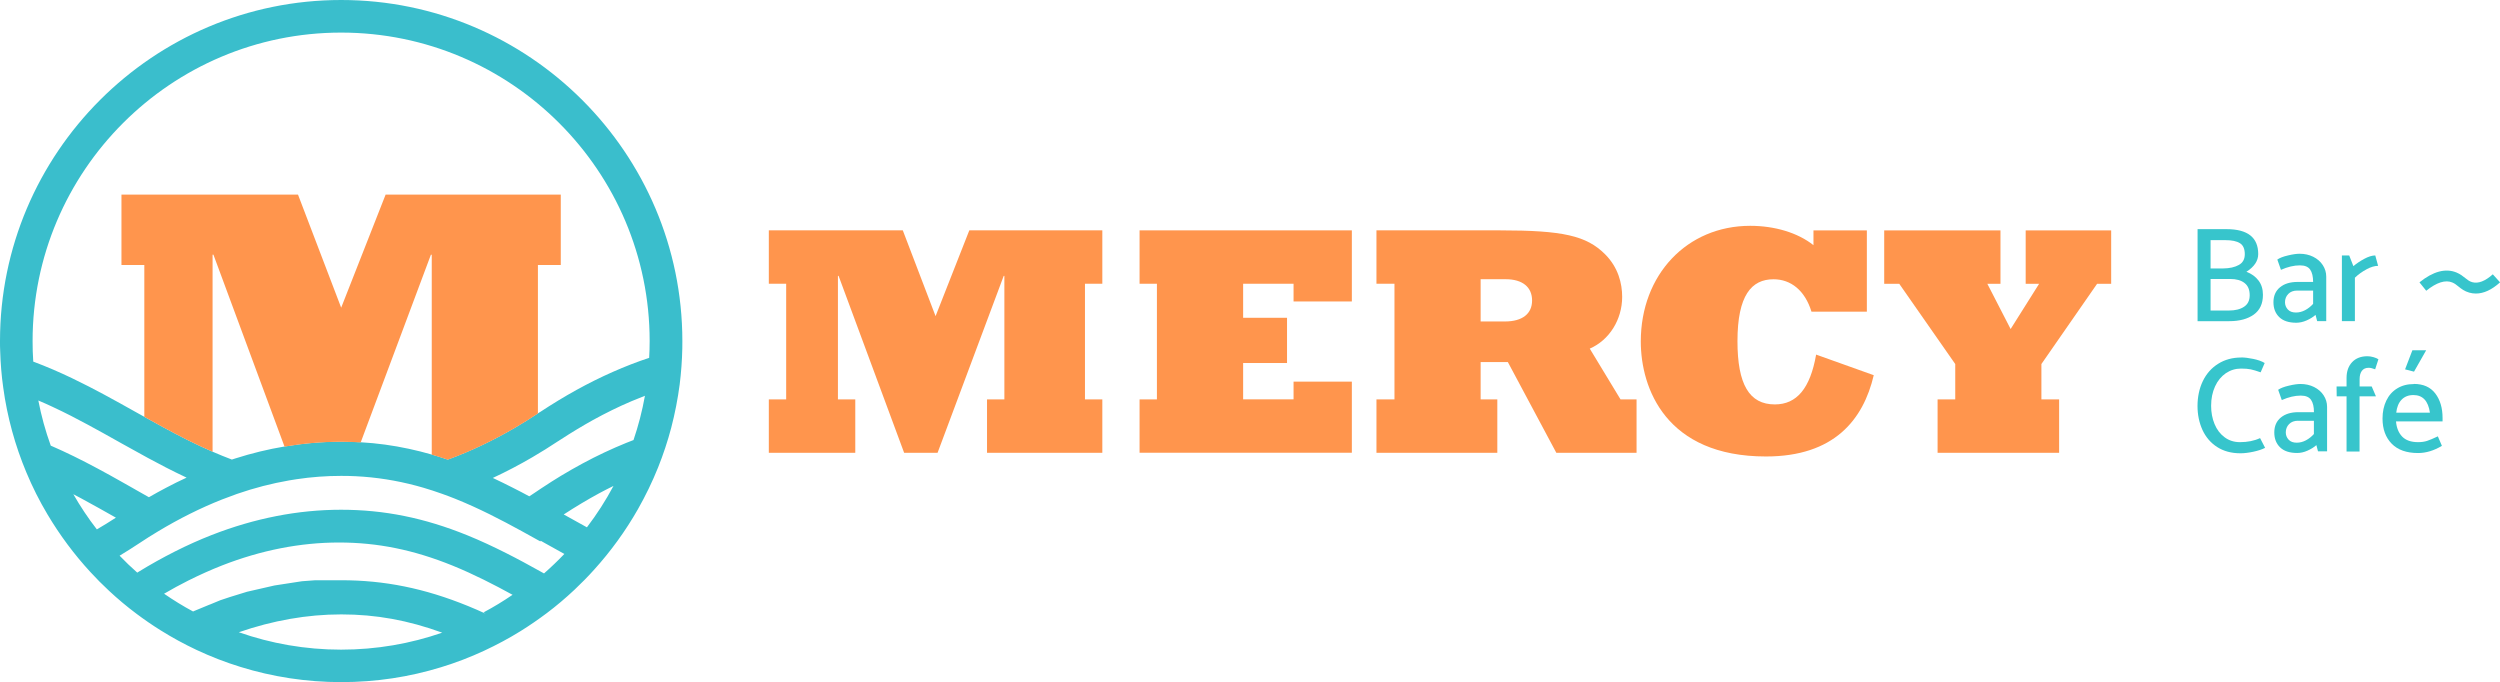 <?xml version="1.0" encoding="UTF-8"?>
<svg id="Capa_2" data-name="Capa 2" xmlns="http://www.w3.org/2000/svg" viewBox="0 0 413.49 112.84">
  <defs>
    <style>
      .cls-1 {
        fill: #37c5cc;
      }

      .cls-1, .cls-2, .cls-3 {
        stroke-width: 0px;
      }

      .cls-2 {
        fill: #ff954d;
      }

      .cls-3 {
        fill: #3abecc;
      }
    </style>
  </defs>
  <g id="Capa_1-2" data-name="Capa 1">
    <g>
      <g>
        <path class="cls-2" d="M127.16,66.06h2.87v-19.13h-2.87v-8.83h22.16l5.42,14.19,5.58-14.19h22v8.83h-2.87v19.13h2.87v8.83h-19.07v-8.83h2.87v-20.43h-.11l-10.94,29.26h-5.53l-10.84-29.26h-.11v20.43h2.87v8.83h-14.3v-8.83Z"/>
        <path class="cls-2" d="M188.48,66.06h2.87v-19.13h-2.87v-8.83h35.11v11.76h-9.64v-2.93h-8.34v5.63h7.26v7.48h-7.26v6.01h8.34v-2.93h9.64v11.76h-35.11v-8.83Z"/>
        <path class="cls-2" d="M227.66,66.06h2.98v-19.13h-2.98v-8.83h20.43c10.4,0,14.3.87,17.39,3.96,2.17,2.17,2.82,4.82,2.82,7.04,0,3.74-2.11,7.15-5.36,8.56l5.09,8.4h2.65v8.83h-13.27l-8.02-15.01h-4.5v6.18h2.76v8.83h-19.99v-8.83ZM248.9,53.17c2.93,0,4.5-1.3,4.5-3.47s-1.52-3.52-4.39-3.52h-4.12v6.99h4.01Z"/>
        <path class="cls-2" d="M309.91,62.06c-1.73,7.37-6.56,13.44-17.83,13.44-16.53,0-20.7-11.27-20.7-19.02,0-11.05,7.64-19.13,18.1-19.13,4.06,0,7.86,1.14,10.46,3.2v-2.44h8.83v13.44h-9.16c-1.08-3.52-3.41-5.36-6.28-5.36-3.63,0-5.96,2.65-5.96,10.24,0,7.15,1.95,10.46,6.18,10.46,3.63,0,5.85-2.65,6.83-8.24l9.54,3.41Z"/>
        <path class="cls-2" d="M320.46,66.06h2.93v-5.85l-9.26-13.27h-2.49v-8.83h19.23v8.83h-2.17l3.85,7.48,4.71-7.48h-2.22v-8.83h14.14v8.83h-2.33l-9.21,13.27v5.85h2.93v8.83h-20.1v-8.83Z"/>
      </g>
      <g>
        <g>
          <path class="cls-1" d="M370.7,59.12c.54,0,1.19.08,1.97.24.78.16,1.41.38,1.9.68l-.67,1.54c-.67-.24-1.22-.4-1.63-.49-.42-.09-.96-.13-1.61-.13-.93,0-1.76.26-2.52.77-.75.52-1.35,1.24-1.78,2.18-.43.94-.65,2.01-.65,3.2,0,1.1.19,2.12.57,3.03.38.92.93,1.64,1.66,2.18.72.54,1.57.81,2.54.81,1.25,0,2.36-.22,3.33-.67l.83,1.61c-.49.25-1.13.47-1.93.64-.79.17-1.51.26-2.15.26-1.51,0-2.79-.35-3.86-1.04-1.07-.69-1.87-1.63-2.42-2.82-.54-1.19-.82-2.51-.82-3.97s.29-2.89.88-4.11c.59-1.22,1.43-2.17,2.53-2.86,1.1-.69,2.37-1.04,3.82-1.04Z"/>
          <path class="cls-1" d="M380.53,65.43c-.98,0-2.03.25-3.13.74l-.6-1.7c.39-.27.97-.5,1.76-.68.78-.19,1.43-.28,1.94-.28.82,0,1.57.17,2.24.5.67.34,1.2.79,1.58,1.38.38.58.57,1.22.57,1.9v7.36h-1.5l-.27-1.03c-.4.36-.9.66-1.48.92s-1.15.38-1.7.38c-1.24,0-2.18-.31-2.82-.93-.64-.62-.96-1.44-.96-2.47s.36-1.88,1.09-2.47c.72-.59,1.69-.88,2.9-.88h2.57c0-.88-.16-1.56-.48-2.03-.32-.47-.88-.71-1.69-.71ZM380.08,69.59c-.63,0-1.12.19-1.48.56-.36.37-.54.83-.54,1.37,0,.46.16.86.47,1.2.31.34.76.5,1.34.5.52,0,1.03-.13,1.52-.39.49-.26.93-.61,1.32-1.04v-2.19h-2.64Z"/>
          <path class="cls-1" d="M390.27,63.93v-1.21c0-.58.12-1.04.37-1.38.25-.34.63-.51,1.13-.51.28,0,.64.08,1.07.25l.54-1.66c-.19-.13-.47-.25-.82-.35-.35-.1-.68-.15-1-.15-1.07,0-1.92.33-2.53.98-.61.65-.92,1.52-.92,2.61v1.41h-1.65l.02,1.63h1.63v9.13h2.15v-9.13h2.71l-.7-1.63h-2.01Z"/>
          <path class="cls-1" d="M399.24,63.5c1.57,0,2.75.53,3.55,1.58.8,1.05,1.2,2.4,1.2,4.04v.58h-7.7c.09,1.06.43,1.9,1.02,2.51.59.61,1.47.92,2.63.92.57,0,1.06-.07,1.49-.21.43-.14,1.02-.39,1.78-.75l.67,1.57c-1.31.79-2.63,1.19-3.94,1.19-1.9,0-3.35-.51-4.36-1.54-1.01-1.03-1.52-2.42-1.52-4.16,0-1.12.21-2.11.63-2.98.42-.87,1.02-1.54,1.8-2.01.78-.48,1.7-.72,2.76-.72ZM399.17,65.34c-.82,0-1.47.26-1.96.77-.49.51-.78,1.23-.88,2.14h5.57c-.28-1.94-1.19-2.91-2.73-2.91ZM401.28,57.93l-2.01,3.54-1.48-.38,1.21-3.16h2.28Z"/>
        </g>
        <g>
          <g>
            <path class="cls-1" d="M374.28,48.77c0,1.45-.5,2.53-1.51,3.26-1.01.72-2.35,1.09-4.04,1.09h-5.26v-15.22h4.79c3.49,0,5.24,1.37,5.24,4.12,0,1.12-.65,2.1-1.95,2.93.85.33,1.52.81,2,1.45.49.64.73,1.43.73,2.37ZM371.28,42.04c0-.88-.27-1.49-.81-1.82-.54-.34-1.34-.5-2.39-.5h-2.46v4.68h2.08c1.07-.01,1.94-.21,2.6-.58.66-.37.98-.96.98-1.77ZM372.09,48.82c0-.9-.28-1.57-.85-2.01-.57-.45-1.36-.67-2.37-.67h-3.25v5.22h3.02c1.04,0,1.88-.2,2.51-.62.63-.41.94-1.05.94-1.91Z"/>
            <path class="cls-1" d="M380.39,43.89c-.98,0-2.03.25-3.13.74l-.6-1.7c.39-.27.97-.5,1.76-.68.78-.19,1.43-.28,1.94-.28.82,0,1.57.17,2.24.5.67.34,1.2.79,1.58,1.38.38.58.57,1.22.57,1.9v7.36h-1.5l-.27-1.03c-.4.36-.9.66-1.48.92-.58.25-1.15.38-1.7.38-1.24,0-2.18-.31-2.82-.93-.64-.62-.96-1.44-.96-2.47s.36-1.88,1.09-2.47c.72-.59,1.69-.88,2.9-.88h2.57c0-.88-.16-1.56-.48-2.03-.32-.47-.88-.71-1.69-.71ZM379.95,48.06c-.63,0-1.12.19-1.48.56-.36.37-.54.83-.54,1.37,0,.46.16.86.47,1.2.31.34.76.5,1.34.5.52,0,1.03-.13,1.52-.39.49-.26.93-.61,1.32-1.04v-2.19h-2.64Z"/>
            <path class="cls-1" d="M391.41,44.55c-.72.38-1.36.84-1.92,1.38v7.18h-2.15v-10.86h1.21l.69,1.77c.51-.43,1.11-.84,1.8-1.21.69-.37,1.3-.56,1.82-.56l.47,1.72c-.57,0-1.21.19-1.92.57Z"/>
          </g>
          <path class="cls-1" d="M409.5,48.55c-.37,0-.73-.05-1.09-.15-.81-.23-1.34-.65-1.8-1.02-.33-.27-.62-.5-1.01-.66-1.14-.48-2.6-.01-4.31,1.37l-1.12-1.39c2.26-1.82,4.32-2.37,6.12-1.63.62.26,1.06.6,1.44.91.39.31.7.56,1.16.69.99.28,2.14-.16,3.41-1.3l1.2,1.33c-1.36,1.23-2.7,1.85-3.99,1.85Z"/>
        </g>
      </g>
      <g>
        <path class="cls-3" d="M56.42,0C25.31,0,0,25.31,0,56.42c0,.55,0,1.09.03,1.63.06,2.04.22,4.05.5,6.02.33,2.46.83,4.88,1.47,7.22.64,2.34,1.43,4.62,2.35,6.82,1.01,2.42,2.18,4.75,3.51,6.98,2.03,3.41,4.4,6.6,7.07,9.5.99,1.08,2.03,2.13,3.11,3.13,1.44,1.34,2.95,2.61,4.53,3.79,1.28.96,2.6,1.87,3.96,2.72,1.91,1.2,3.91,2.29,5.97,3.26,2.35,1.1,4.78,2.05,7.29,2.82,5.26,1.63,10.86,2.51,16.65,2.51s11.28-.86,16.5-2.46c2.46-.75,4.85-1.67,7.15-2.74,2.08-.97,4.1-2.05,6.03-3.25,1.48-.92,2.91-1.91,4.3-2.95,1.61-1.21,3.14-2.51,4.61-3.89,1.12-1.06,2.21-2.16,3.24-3.31,2.76-3.05,5.19-6.4,7.24-10,1.26-2.22,2.38-4.53,3.34-6.92.85-2.13,1.58-4.32,2.17-6.56.61-2.34,1.08-4.74,1.4-7.18.24-1.95.39-3.93.43-5.93.01-.41.01-.82.01-1.23C112.84,25.31,87.53,0,56.42,0ZM8.39,73.69c-.87-2.41-1.56-4.9-2.05-7.45.79.33,1.56.68,2.31,1.03,2.17,1.01,4.15,2.04,5.85,2.96,1.73.93,3.48,1.91,5.17,2.86.14.08.27.15.41.23,1.43.8,2.89,1.61,4.36,2.41,1.84,1,4.02,2.14,6.42,3.27-1.14.52-2.27,1.08-3.4,1.68-.94.5-1.89,1.01-2.83,1.56-.71-.4-1.43-.8-2.14-1.21-.2-.11-.41-.23-.61-.35-.59-.33-1.19-.67-1.79-1.01-1.31-.74-2.63-1.48-3.97-2.19-2.74-1.47-5.21-2.68-7.56-3.7-.06-.03-.11-.05-.17-.07ZM16.02,87.56c-1.43-1.84-2.73-3.79-3.89-5.82.43.23.87.46,1.32.7,1.91,1.03,3.84,2.12,5.72,3.18-1.05.68-2.1,1.33-3.15,1.94ZM56.42,107.45c-5.93,0-11.63-1.02-16.92-2.88,5.64-1.95,11.32-2.95,16.91-2.95h.07c5.68,0,11.03.97,16.66,3.02-5.24,1.82-10.87,2.81-16.72,2.81ZM80.32,101.5c-.96-.44-1.93-.87-2.92-1.27-7.16-2.92-13.83-4.27-21-4.26-.03,0-.05,0-.08,0-.04,0-.08,0-.12,0s-.08,0-.12,0-.08,0-.12,0-.08,0-.12,0-.08,0-.12,0-.08,0-.12,0-.08,0-.12,0-.08,0-.12,0-.08,0-.12,0-.08,0-.12,0-.08,0-.12,0-.08,0-.12,0-.08,0-.13,0-.08,0-.13,0-.08,0-.13,0-.08,0-.13,0-.08,0-.13,0-.08,0-.13,0-.08,0-.13,0-.08,0-.13,0-.08,0-.13,0-.08,0-.13,0-.08,0-.13,0-.08,0-.13,0-.08,0-.13,0-.08,0-.13,0-.08,0-.13,0-.08,0-.13,0-.08,0-.13,0-.08,0-.13,0-.08,0-.13,0-.08,0-.13,0-.08,0-.13,0-.08,0-.13.01-.08,0-.13.01-.08,0-.13.01-.08,0-.13.01-.08,0-.13.01-.08,0-.13.01-.08,0-.13.01-.08,0-.13.01-.08,0-.13.01-.08,0-.13.01-.08,0-.13.01-.08,0-.13.01-.08,0-.13.01-.08,0-.13.01-.08,0-.13.01-.08,0-.13.01-.08,0-.13.01-.08,0-.13.02-.08.01-.13.02-.08.01-.13.02-.08.01-.13.02-.08.01-.13.02-.08.01-.13.02-.08.01-.13.02-.08.01-.13.02-.08.01-.13.02-.08.01-.13.02-.08.01-.13.02-.08.01-.13.02-.08.01-.13.02-.08.01-.13.02-.08.01-.13.02-.08.01-.13.02-.08.01-.13.02-.08.01-.13.02-.08.01-.13.02-.08.01-.13.02-.08.01-.13.02-.08.01-.13.02-.08.01-.13.02-.08.01-.13.02-.08.01-.13.02-.08.01-.13.02-.08.01-.13.02-.08.02-.13.02-.08.02-.13.02-.08.02-.13.02-.08.02-.13.02-.08.02-.13.02-.08.02-.13.02-.08.02-.13.02-.08.02-.13.02-.08.02-.13.03-.08.02-.13.03-.08.02-.13.03-.08.02-.13.03-.08.02-.13.03-.08.02-.13.03-.08.02-.13.03-.08.02-.13.03-.08.02-.13.03-.08.02-.13.03-.08.02-.13.03-.08.02-.13.03-.08.02-.13.03-.08.02-.13.03-.08.02-.13.03-.08.02-.13.03-.08.02-.13.03-.08.02-.13.03-.08.02-.13.03-.08.02-.13.03-.08.02-.13.03-.08.02-.13.03-.08.02-.13.03-.08.02-.13.03-.08.02-.13.03-.08.02-.13.03-.08.02-.13.03-.08.02-.13.03-.08.02-.13.03-.08.02-.13.03-.08.02-.13.03-.08.02-.13.03-.08.02-.13.03-.08.02-.13.03-.08.02-.13.03-.08.02-.13.04-.08.02-.13.04-.08.02-.13.04-.08.02-.13.04-.08.02-.13.04-.08.02-.13.04-.08.02-.13.04-.08.02-.13.04-.08.02-.13.04-.08.03-.13.04-.08.03-.13.04-.08.03-.13.04-.08.03-.13.04-.08.03-.13.04-.08.03-.13.04-.08.03-.13.04-.08.03-.13.04-.08.03-.13.04-.08.03-.13.04-.08.03-.13.04-.08.03-.13.04-.08.03-.13.04-.08.03-.12.04-.08.03-.12.04-.08.03-.12.04-.08.03-.12.04-.08.03-.12.04-.08.03-.12.04-.08.03-.12.04-.08.03-.12.04-.08.03-.12.04-.08.03-.12.04-.08.03-.12.04-.08.03-.12.04-.08.03-.12.04-.08.03-.12.05-.08.03-.12.05-.08.03-.12.05-.08.03-.12.05-.08.03-.12.05-.08.03-.12.05-.08.03-.12.05-.08.03-.12.05-.08.03-.12.05-.08.03-.12.05-.08.03-.12.05-.08.03-.12.05-.08.03-.12.05-.08.03-.12.05c-.02,0-.04.02-.06.02-.02,0-.04.01-.06.02-.02,0-.03.01-.05.02-.04.02-.08.03-.12.05s-.08.03-.12.05-.08.03-.12.05-.08.03-.12.05-.08.03-.12.05-.08.03-.12.05-.08.03-.12.05-.08.03-.12.05-.08.03-.12.05-.08.03-.12.05-.08.03-.12.05-.08.03-.12.05-.08.03-.12.05-.08.04-.12.05-.08.04-.12.05-.08.04-.12.05-.08.04-.12.05-.08.04-.12.05-.08.04-.12.05-.08.04-.12.05-.08.04-.12.05-.08.04-.12.06c-1.66-.89-3.26-1.88-4.8-2.94,1.33-.78,2.66-1.5,3.99-2.17,1.88-.94,3.75-1.78,5.61-2.51,6.43-2.51,12.93-3.79,19.33-3.79,6.38,0,12.34,1.21,18.76,3.81,3.55,1.44,6.96,3.2,9.95,4.84-1.54,1.05-3.13,2.02-4.79,2.9ZM89.97,94.84c-.21-.12-.42-.24-.63-.35-1.74-.97-3.64-2.01-5.67-3.03-2.03-1.02-4.17-2.03-6.39-2.93-7.11-2.88-13.75-4.22-20.88-4.22h0c-7.1,0-14.3,1.41-21.39,4.18-2.02.79-4.05,1.7-6.07,2.72-2.02,1.02-4.05,2.15-6.05,3.38-.06.04-.13.08-.19.12-1.01-.89-1.99-1.83-2.92-2.8,1.12-.68,2.24-1.38,3.35-2.12.96-.64,1.97-1.28,2.99-1.89,3.52-2.12,7.07-3.89,10.58-5.28.74-.29,1.49-.57,2.23-.83.09-.03.18-.06.27-.1,2.86-.99,5.73-1.73,8.61-2.23.41-.07.82-.14,1.24-.2,2.46-.37,4.92-.55,7.36-.55.39,0,.78,0,1.17.01,3.38.08,6.71.51,10.05,1.31.79.19,1.58.4,2.37.63,1.04.31,2.08.64,3.13,1.02.72.26,1.43.52,2.12.8,3.97,1.59,7.63,3.5,11.03,5.36,1.03.57,2.06,1.14,3.09,1.71l.06-.11.6.34c1.09.61,2.2,1.23,3.31,1.84-1.07,1.12-2.2,2.2-3.37,3.23ZM97.08,87.22c-1.29-.7-2.58-1.42-3.84-2.13,1.93-1.26,3.87-2.42,5.78-3.46.82-.44,1.63-.86,2.45-1.26-1.28,2.4-2.75,4.69-4.39,6.84ZM104.76,72.79c-.4.15-.8.31-1.2.47-2.41.98-4.82,2.11-7.21,3.4-1.19.64-2.39,1.33-3.59,2.05-1.02.62-2.04,1.27-3.05,1.94-.03.02-.06.04-.08.05-.14.09-.28.18-.42.28s-.27.18-.41.28-.28.18-.42.28-.28.18-.42.28-.28.18-.42.27c-.88-.47-1.79-.96-2.74-1.43-1.06-.54-2.16-1.08-3.29-1.61,2.19-1.02,4.38-2.16,6.55-3.43,1.42-.83,2.85-1.72,4.25-2.65.04-.02.08-.05.12-.07.05-.03.09-.06.13-.09.05-.03.09-.06.14-.09.02-.01.04-.03.07-.04,1.76-1.15,3.55-2.23,5.31-3.21,2.11-1.16,4.22-2.2,6.34-3.1.75-.32,1.5-.62,2.25-.91-.45,2.52-1.09,4.97-1.9,7.35ZM107.38,59.18c-4.01,1.33-8.05,3.12-12.04,5.32-2.01,1.11-4.04,2.35-6.03,3.66,0,0,0,0-.01,0l-.06.04s-.04.02-.06.03c-.07.04-.14.09-.21.14-1.25.83-2.52,1.62-3.78,2.36-3.69,2.16-7.43,3.93-11.13,5.28-.88-.3-1.77-.58-2.65-.83-1.26-.36-2.52-.68-3.78-.95-2.64-.57-5.29-.93-7.97-1.08-1.06-.06-2.13-.1-3.21-.1h-.04c-3.1,0-6.23.27-9.35.8-2.71.45-5.42,1.11-8.12,1.97-.2.06-.39.12-.59.19-1.09-.41-2.16-.85-3.19-1.3-2.95-1.28-5.65-2.68-8.02-3.97-1.09-.59-2.18-1.2-3.27-1.8-.49-.27-.97-.54-1.44-.8-1.71-.96-3.48-1.95-5.25-2.9-3.13-1.68-7.17-3.75-11.68-5.43-.08-1.12-.11-2.25-.11-3.39C5.39,28.28,28.28,5.39,56.42,5.39s51.03,22.89,51.03,51.03c0,.93-.03,1.85-.08,2.76Z"/>
        <path class="cls-2" d="M92.75,32.19v11.64h-3.78v24.56c-1.25.83-2.52,1.62-3.78,2.36-3.69,2.16-7.43,3.93-11.13,5.28-.88-.3-1.77-.58-2.65-.83v-33.07h-.14l-11.61,31.04c-1.06-.06-2.13-.1-3.21-.1h-.04c-3.1,0-6.23.27-9.35.8l-11.76-31.75h-.14v32.6c-2.95-1.28-5.65-2.68-8.02-3.97-1.09-.59-2.18-1.2-3.27-1.8v-25.12h-3.78v-11.64h29.2l7.14,18.7,7.35-18.7h28.98Z"/>
      </g>
    </g>
  </g>
</svg>